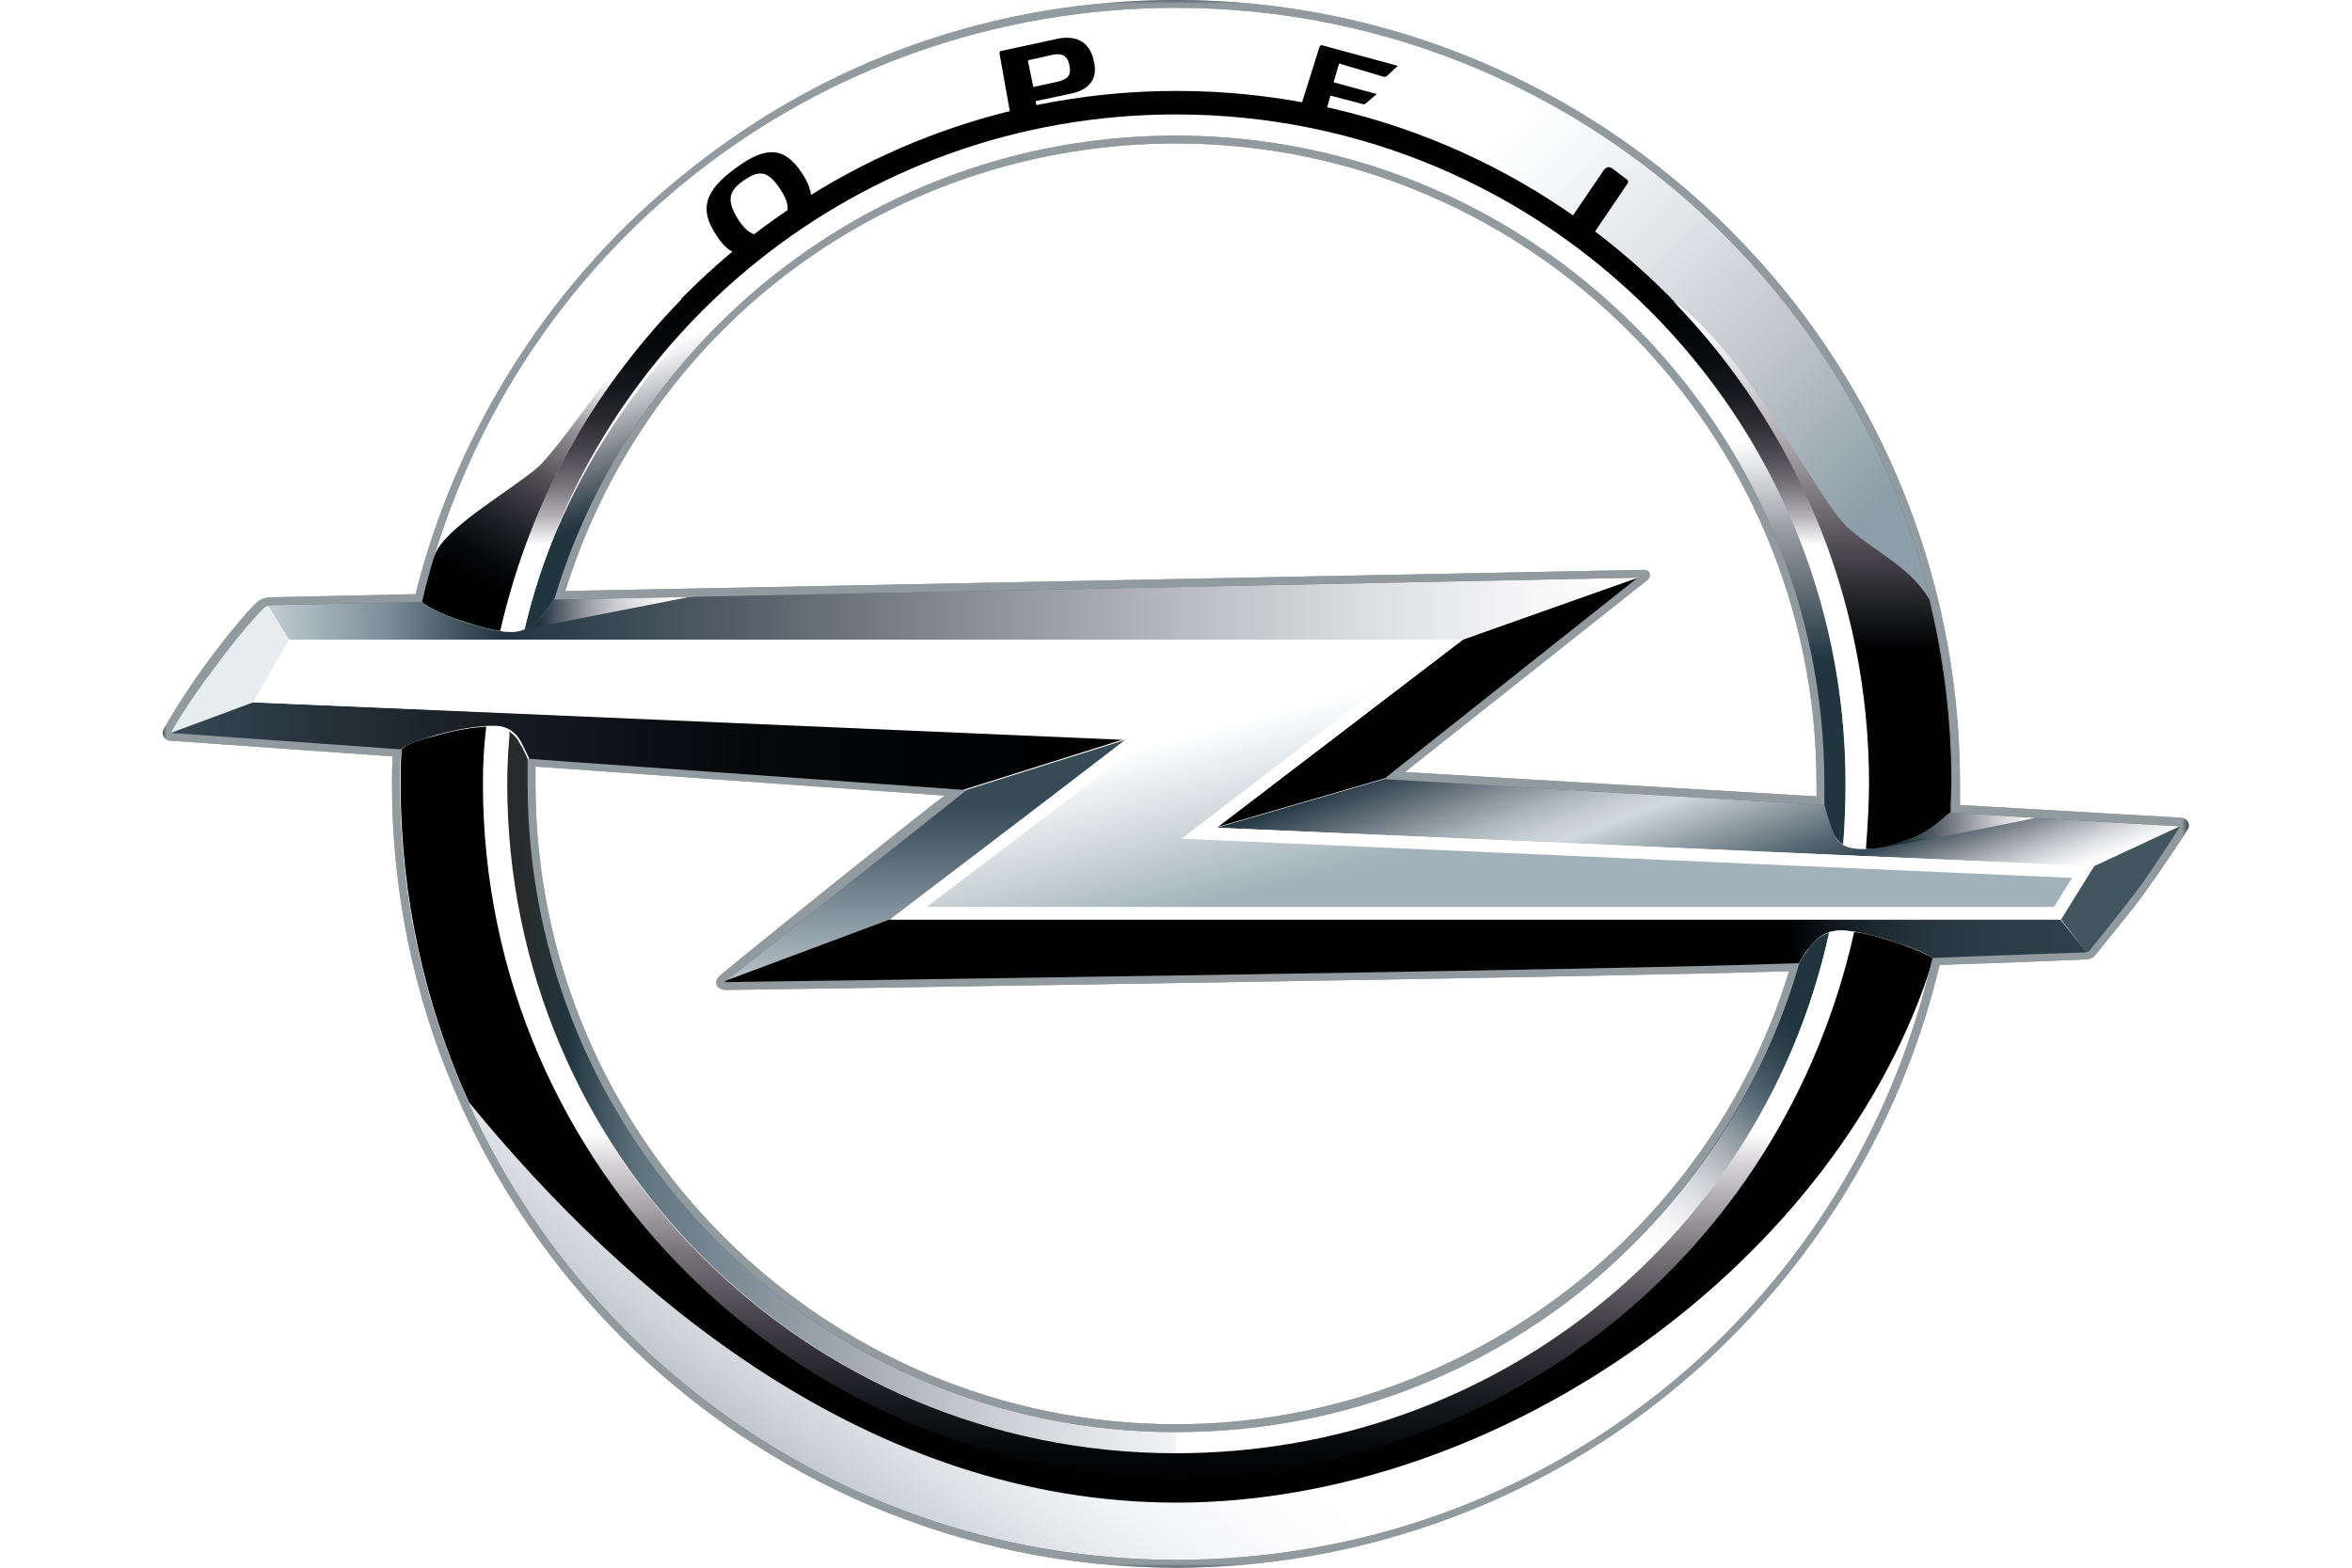 <?xml version="1.0" encoding="utf-8"?>
<!-- Generator: Adobe Illustrator 24.1.2, SVG Export Plug-In . SVG Version: 6.00 Build 0)  -->
<!DOCTYPE svg PUBLIC "-//W3C//DTD SVG 1.1//EN" "http://www.w3.org/Graphics/SVG/1.1/DTD/svg11.dtd">
<svg version="1.1" id="Livello_1" xmlns:x="http://ns.adobe.com/Extensibility/1.0/" xmlns:i="http://ns.adobe.com/AdobeIllustrator/10.0/" xmlns:graph="http://ns.adobe.com/Graphs/1.0/"
	 xmlns="http://www.w3.org/2000/svg" xmlns:xlink="http://www.w3.org/1999/xlink" x="0px" y="0px" viewBox="0 0 300 200"
	 style="enable-background:new 0 0 300 200;" xml:space="preserve">
<style type="text/css">
	.st0{clip-path:url(#SVGID_2_);fill:url(#SVGID_3_);}
	.st1{clip-path:url(#SVGID_5_);fill:url(#SVGID_6_);}
	.st2{opacity:0.7;clip-path:url(#SVGID_8_);}
	.st3{clip-path:url(#SVGID_10_);}
	.st4{clip-path:url(#SVGID_12_);fill:#FFFFFF;}
	.st5{clip-path:url(#SVGID_8_);}
	.st6{clip-path:url(#SVGID_14_);}
	.st7{clip-path:url(#SVGID_16_);fill:url(#SVGID_17_);}
	.st8{clip-path:url(#SVGID_19_);}
	.st9{clip-path:url(#SVGID_21_);fill:url(#SVGID_22_);}
	.st10{clip-path:url(#SVGID_8_);fill:#E7ECEE;}
	.st11{clip-path:url(#SVGID_8_);fill:#020203;}
	.st12{clip-path:url(#SVGID_8_);fill:#425660;}
	.st13{clip-path:url(#SVGID_24_);fill:url(#SVGID_25_);}
	.st14{clip-path:url(#SVGID_27_);fill:url(#SVGID_28_);}
	.st15{clip-path:url(#SVGID_30_);fill:url(#SVGID_31_);}
	.st16{clip-path:url(#SVGID_33_);fill:url(#SVGID_34_);}
	.st17{clip-path:url(#SVGID_36_);fill:url(#SVGID_37_);}
	.st18{clip-path:url(#SVGID_39_);}
	.st19{clip-path:url(#SVGID_41_);}
	.st20{clip-path:url(#SVGID_43_);fill:url(#SVGID_44_);}
	.st21{clip-path:url(#SVGID_46_);}
	.st22{clip-path:url(#SVGID_48_);fill:url(#SVGID_49_);}
	.st23{clip-path:url(#SVGID_51_);}
	.st24{clip-path:url(#SVGID_53_);fill:url(#SVGID_54_);}
	.st25{clip-path:url(#SVGID_56_);}
	.st26{clip-path:url(#SVGID_58_);fill:url(#SVGID_59_);}
	.st27{clip-path:url(#SVGID_61_);}
	.st28{clip-path:url(#SVGID_63_);fill:url(#SVGID_64_);}
	.st29{clip-path:url(#SVGID_66_);}
	.st30{clip-path:url(#SVGID_68_);fill:url(#SVGID_69_);}
	.st31{clip-path:url(#SVGID_71_);}
	.st32{clip-path:url(#SVGID_73_);fill:url(#SVGID_74_);}
	.st33{clip-path:url(#SVGID_76_);}
	.st34{clip-path:url(#SVGID_78_);fill:url(#SVGID_79_);}
	.st35{clip-path:url(#SVGID_81_);}
	.st36{clip-path:url(#SVGID_83_);fill:url(#SVGID_84_);}
	.st37{clip-path:url(#SVGID_86_);}
	.st38{clip-path:url(#SVGID_88_);fill:url(#SVGID_89_);}
	.st39{clip-path:url(#SVGID_91_);}
	.st40{clip-path:url(#SVGID_93_);fill:url(#SVGID_94_);}
	.st41{clip-path:url(#SVGID_96_);}
	.st42{clip-path:url(#SVGID_98_);fill:#020203;}
	.st43{fill:#FFFFFF;}
	.st44{clip-path:url(#SVGID_100_);fill:url(#SVGID_101_);}
	.st45{clip-path:url(#SVGID_103_);fill:#21353F;}
	.st46{filter:url(#Adobe_OpacityMaskFilter);}
	.st47{clip-path:url(#SVGID_103_);}
	.st48{enable-background:new    ;}
	.st49{clip-path:url(#SVGID_106_);}
	.st50{clip-path:url(#SVGID_108_);fill:url(#SVGID_109_);}
	.st51{opacity:0.5;clip-path:url(#SVGID_103_);mask:url(#SVGID_104_);}
	.st52{clip-path:url(#SVGID_111_);}
	.st53{clip-path:url(#SVGID_113_);fill:#FFFFFF;}
	.st54{clip-path:url(#SVGID_103_);fill:#020203;}
</style>
<g>
	<g>
		<g>
			<defs>
				<path id="SVGID_1_" d="M53.4,76.3c0.5,1,3.5,2.2,6.1,3.1c2.5,0.8,4,1.2,5.9,1.2c1.2,0,2.7-0.6,3.6-1.7c0.8-1,1.8-2.5,1.8-2.5
					l0.7-0.5l0,0C81.7,42.3,113,17.8,150,17.8c45.4,0,82.2,36.8,82.2,82.2c0,0.7,0,1.4,0,2.1l0.5,0.5c0,0,0.8,3.1,1.3,3.9
					c0.7,1.2,1.8,1.7,3.7,1.7c1.9,0,3.4-0.4,5.9-1.2c2.6-0.9,4.2-2.7,5.3-3.5l0.5-0.5c0-1,0.1-2.1,0.1-3.1
					c0-54.9-44.5-99.5-99.5-99.5C103.3,0.5,64,32.8,53.4,76.3"/>
			</defs>
			<clipPath id="SVGID_2_">
				<use xlink:href="#SVGID_1_"  style="overflow:visible;"/>
			</clipPath>
			
				<radialGradient id="SVGID_3_" cx="-215.279" cy="330.784" r="3.88" gradientTransform="matrix(25.339 0 0 -25.339 5604.886 8481.594)" gradientUnits="userSpaceOnUse">
				<stop  offset="0" style="stop-color:#576B75"/>
				<stop  offset="0.84" style="stop-color:#576B75"/>
				<stop  offset="0.87" style="stop-color:#FFFFFF"/>
				<stop  offset="0.969" style="stop-color:#FFFFFF"/>
				<stop  offset="0.976" style="stop-color:#FCFCFD"/>
				<stop  offset="0.983" style="stop-color:#F1F3F5"/>
				<stop  offset="0.99" style="stop-color:#DFE4E8"/>
				<stop  offset="0.997" style="stop-color:#C6CFD6"/>
				<stop  offset="1" style="stop-color:#B8C4CC"/>
			</radialGradient>
			<rect x="53.4" y="0.5" class="st0" width="196.1" height="107.8"/>
		</g>
		<g>
			<defs>
				<path id="SVGID_4_" d="M55.8,93.8c-2.7,0.7-4.2,1.2-5.2,2.3c0,1.3-0.1,2.6-0.1,3.9c0,54.9,44.5,99.5,99.5,99.5
					c47.2,0,86.6-32.8,96.9-76.8c0,0,0,0,0,0c-0.4-0.5-1.3-1.1-4.6-2.2c-2.5-0.8-5.6-1.7-7.5-1.7c-1.9,0-3,0.7-4.1,2.3
					c-0.3,0.4-1.2,1.8-1.2,1.8l-0.6,0.4c0,0.1-0.1,0.1-0.1,0.1v0c-10.1,34-41.5,58.9-78.9,58.9c-45.4,0-82.2-36.8-82.2-82.2
					c0-0.9,0-1.8,0-2.7c0,0,0,0,0,0l-0.3,0c0,0-0.6-1.5-1.1-2.3c-0.5-1-1.4-2.2-3.3-2.3c-0.2,0-0.3,0-0.5,0
					C60.8,92.7,58.1,93.2,55.8,93.8"/>
			</defs>
			<clipPath id="SVGID_5_">
				<use xlink:href="#SVGID_4_"  style="overflow:visible;"/>
			</clipPath>
			
				<radialGradient id="SVGID_6_" cx="-215.334" cy="330.712" r="3.878" gradientTransform="matrix(25.198 0 0 -25.198 5576.002 8434.373)" gradientUnits="userSpaceOnUse">
				<stop  offset="0" style="stop-color:#FFFFFF"/>
				<stop  offset="0.95" style="stop-color:#FFFFFF"/>
				<stop  offset="0.985" style="stop-color:#A1B2BA"/>
				<stop  offset="0.992" style="stop-color:#60717B"/>
				<stop  offset="1" style="stop-color:#21353F"/>
			</radialGradient>
			<rect x="50.5" y="92.7" class="st1" width="196.4" height="106.8"/>
		</g>
		<g>
			<defs>
				<rect id="SVGID_7_" x="20.7" width="258.5" height="259"/>
			</defs>
			<clipPath id="SVGID_8_">
				<use xlink:href="#SVGID_7_"  style="overflow:visible;"/>
			</clipPath>
			<g class="st2">
				<g>
					<defs>
						<rect id="SVGID_9_" x="53.4" y="0.5" width="196.1" height="107.8"/>
					</defs>
					<clipPath id="SVGID_10_">
						<use xlink:href="#SVGID_9_"  style="overflow:visible;"/>
					</clipPath>
					<g class="st3">
						<defs>
							<rect id="SVGID_11_" x="53.4" y="0.5" width="196.1" height="107.8"/>
						</defs>
						<clipPath id="SVGID_12_">
							<use xlink:href="#SVGID_11_"  style="overflow:visible;"/>
						</clipPath>
						<path class="st4" d="M150,0.5c-46.8,0-86,32.3-96.6,75.8c0,0,0,0,0,0c0.1,0.2,0.2,0.3,0.4,0.4c1,0.9,3.5,1.9,5.7,2.7
							c2.5,0.8,4,1.2,5.9,1.2c1.2,0,2.7-0.6,3.6-1.7c0.8-1,1.8-2.5,1.8-2.5l0.7-0.5l0,0l0,0C81.7,42.3,113,17.8,150,17.8
							c45.4,0,82.2,36.8,82.2,82.2c0,0.7,0,1.4,0,2.2l0,0l0.5,0.5c0,0,0.8,3.1,1.3,3.9c0.7,1.2,1.8,1.7,3.7,1.7
							c1.9,0,3.4-0.4,5.9-1.2c2.6-0.9,4.2-2.7,5.3-3.5l0.5-0.5c0-1.1,0.1-2.1,0.1-3.2C249.5,45.1,205,0.5,150,0.5"/>
					</g>
				</g>
			</g>
			<g class="st5">
				<g>
					<defs>
						<rect id="SVGID_13_" x="53.4" y="0.5" width="196.1" height="107.8"/>
					</defs>
					<clipPath id="SVGID_14_">
						<use xlink:href="#SVGID_13_"  style="overflow:visible;"/>
					</clipPath>
					<g class="st6">
						<defs>
							<path id="SVGID_15_" d="M53.4,76.3C53.4,76.3,53.4,76.3,53.4,76.3c0.5,1,3.5,2.3,6.1,3.1c2.5,0.8,4,1.2,5.9,1.2
								c1.2,0,2.7-0.6,3.6-1.7c0.8-1,1.8-2.5,1.8-2.5l0.7-0.5h0l0,0C81.7,42.3,113,17.8,150,17.8c45.4,0,82.2,36.8,82.2,82.2
								c0,0.7,0,1.4,0,2.2h0v0l0.5,0.5c0,0,0.8,3.1,1.3,3.9c0.7,1.2,1.8,1.7,3.7,1.7c1.9,0,3.4-0.4,5.9-1.2c2.6-0.9,4.2-2.7,5.3-3.5
								l0.5-0.5c0-1.1,0.1-2.1,0.1-3.2c0-54.9-44.5-99.5-99.5-99.5C103.2,0.5,64,32.8,53.4,76.3"/>
						</defs>
						<clipPath id="SVGID_16_">
							<use xlink:href="#SVGID_15_"  style="overflow:visible;"/>
						</clipPath>
						
							<linearGradient id="SVGID_17_" gradientUnits="userSpaceOnUse" x1="-204.565" y1="345.519" x2="-200.687" y2="345.519" gradientTransform="matrix(-31.362 -31.362 -31.362 31.362 4645.398 -17123.836)">
							<stop  offset="0" style="stop-color:#8C9EA7"/>
							<stop  offset="0.2" style="stop-color:#8C9EA7"/>
							<stop  offset="0.332" style="stop-color:#BDC4CB"/>
							<stop  offset="0.449" style="stop-color:#E1E3E7"/>
							<stop  offset="0.543" style="stop-color:#F7F8F9"/>
							<stop  offset="0.6" style="stop-color:#FFFFFF"/>
							<stop  offset="1" style="stop-color:#FFFFFF"/>
						</linearGradient>
						<polygon class="st7" points="151.4,206.4 -0.5,54.4 151.4,-97.6 303.4,54.4 						"/>
					</g>
				</g>
			</g>
			<g class="st5">
				<g>
					<defs>
						<rect id="SVGID_18_" x="50.5" y="92.7" width="196.4" height="106.8"/>
					</defs>
					<clipPath id="SVGID_19_">
						<use xlink:href="#SVGID_18_"  style="overflow:visible;"/>
					</clipPath>
					<g class="st8">
						<defs>
							<path id="SVGID_20_" d="M62.5,92.7c-1.9,0-4.4,0.5-6.7,1.1c-2.7,0.7-4.2,1.2-5.2,2.3c0,1.3-0.1,2.6-0.1,3.9
								c0,54.9,44.5,99.5,99.5,99.5c47.2,0,86.6-32.8,96.9-76.8l0,0c-0.4-0.5-1.3-1.1-4.6-2.2c-2.5-0.8-5.6-1.7-7.5-1.7
								c-1.9,0-3,0.7-4.1,2.3c-0.3,0.4-1.2,1.8-1.2,1.8l-0.7,0.4c0,0.1,0,0.1,0,0.1v0c-10.1,34-41.5,58.9-78.9,58.9
								c-45.4,0-82.2-36.8-82.2-82.2c0-0.9,0-1.8,0-2.7c0,0,0,0,0,0h0l-0.3,0l-0.1,0c0,0-0.6-1.5-1.1-2.3c-0.5-1-1.4-2.2-3.3-2.3
								c-0.1,0-0.2,0-0.3,0H62.5z"/>
						</defs>
						<clipPath id="SVGID_21_">
							<use xlink:href="#SVGID_20_"  style="overflow:visible;"/>
						</clipPath>
						
							<linearGradient id="SVGID_22_" gradientUnits="userSpaceOnUse" x1="-214.15" y1="340.255" x2="-210.271" y2="340.255" gradientTransform="matrix(25.788 -33.52 -33.52 -25.788 17031.203 1801.465)">
							<stop  offset="0" style="stop-color:#8C9EA7"/>
							<stop  offset="6.134030e-03" style="stop-color:#8C9EA7"/>
							<stop  offset="8.970949e-03" style="stop-color:#8EA0A9"/>
							<stop  offset="5.610217e-02" style="stop-color:#B1BBC2"/>
							<stop  offset="0.105" style="stop-color:#CDD2D7"/>
							<stop  offset="0.157" style="stop-color:#E3E6E9"/>
							<stop  offset="0.211" style="stop-color:#F3F4F6"/>
							<stop  offset="0.271" style="stop-color:#FCFCFD"/>
							<stop  offset="0.344" style="stop-color:#FFFFFF"/>
							<stop  offset="1" style="stop-color:#FFFFFF"/>
						</linearGradient>
						<polygon class="st9" points="-1.1,159.8 123.6,-2.3 298.6,132.4 173.9,294.4 						"/>
					</g>
				</g>
			</g>
			<path class="st10" d="M32.3,89.6l4.6-8h0l-3-4.8c-0.3,0.1-0.7,0.3-0.9,0.5c0,0-2.1,2-6.2,7.5c-4,5.5-5.6,8.5-5.6,8.5
				c-0.1,0.2-0.1,0.4,0,0.6l0.4-0.3L32.3,89.6L32.3,89.6z"/>
			<path class="st11" d="M186.6,81.6l-31.3,23.9l22.7-6.6c-0.1,0-0.1,0-0.1,0l31.9-25.2c0.2-0.2,0.3-0.3,0.2-0.4L186.6,81.6
				L186.6,81.6z"/>
			<path class="st12" d="M267.1,110.5L267.1,110.5l-4.2,6.8l3.5,4.6c0.2-0.1,0.4-0.2,0.5-0.3c1.1-1.4,5.1-6.3,6.6-8.4
				c1.4-1.9,4-5.8,5.1-7.5c0.1-0.2,0.2-0.4,0.1-0.6L267.1,110.5z"/>
		</g>
		<g>
			<defs>
				<path id="SVGID_23_" d="M143.5,94.4l-21.6,6.8c-0.6,0.4-29.1,23.1-29.8,23.7c-0.3,0.2-0.3,0.4-0.2,0.6l21.7-8.1h0L143.5,94.4
					L143.5,94.4z"/>
			</defs>
			<clipPath id="SVGID_24_">
				<use xlink:href="#SVGID_23_"  style="overflow:visible;"/>
			</clipPath>
			
				<linearGradient id="SVGID_25_" gradientUnits="userSpaceOnUse" x1="-231.702" y1="375.583" x2="-227.824" y2="375.583" gradientTransform="matrix(0 -8.009 -8.009 0 3125.832 -1730.344)">
				<stop  offset="0" style="stop-color:#B8C4CC"/>
				<stop  offset="0.578" style="stop-color:#4E606B"/>
				<stop  offset="0.73" style="stop-color:#374B56"/>
				<stop  offset="1" style="stop-color:#374B56"/>
			</linearGradient>
			<rect x="91.8" y="94.4" class="st13" width="51.8" height="31.1"/>
		</g>
		<g>
			<defs>
				<path id="SVGID_26_" d="M155.2,105.6L155.2,105.6l111.8,4.9l11.6-5.4c-0.1-0.2-0.4-0.3-0.8-0.3c-0.1,0-12.4-0.7-28.4-1.7
					l-0.5,0.5c-1.2,0.8-2.7,2.6-5.3,3.5c-2.5,0.8-4,1.2-5.9,1.2c-1.9,0-3.1-0.5-3.7-1.7c-0.5-0.8-1.3-3.9-1.3-3.9l-0.5-0.5
					c-25.9-1.5-53.5-3.1-54.3-3.2L155.2,105.6z"/>
			</defs>
			<clipPath id="SVGID_27_">
				<use xlink:href="#SVGID_26_"  style="overflow:visible;"/>
			</clipPath>
			
				<linearGradient id="SVGID_28_" gradientUnits="userSpaceOnUse" x1="-195.626" y1="313.391" x2="-191.747" y2="313.391" gradientTransform="matrix(3.78 10.385 10.385 -3.78 -2305.264 3301.896)">
				<stop  offset="0" style="stop-color:#21353F"/>
				<stop  offset="1.506562e-02" style="stop-color:#283B45"/>
				<stop  offset="0.109" style="stop-color:#596670"/>
				<stop  offset="0.196" style="stop-color:#88929B"/>
				<stop  offset="0.274" style="stop-color:#AEB7BE"/>
				<stop  offset="0.34" style="stop-color:#C7CFD5"/>
				<stop  offset="0.387" style="stop-color:#CFD8DD"/>
				<stop  offset="0.637" style="stop-color:#5B6A74"/>
				<stop  offset="0.73" style="stop-color:#374B56"/>
				<stop  offset="0.767" style="stop-color:#58656F"/>
				<stop  offset="0.827" style="stop-color:#8D939B"/>
				<stop  offset="0.882" style="stop-color:#BCBDC3"/>
				<stop  offset="0.931" style="stop-color:#DFE0E3"/>
				<stop  offset="0.972" style="stop-color:#F7F7F8"/>
				<stop  offset="1" style="stop-color:#FFFFFF"/>
			</linearGradient>
			<polygon class="st14" points="264.2,59.3 282.3,109.1 169.6,150.1 151.5,100.3 			"/>
		</g>
		<g>
			<defs>
				<path id="SVGID_29_" d="M209.6,73.2L71.4,75.9l0,0l-0.7,0.5c0,0-1,1.5-1.8,2.5c-0.8,1.1-2.4,1.7-3.6,1.7c-1.9,0-3.4-0.4-5.9-1.2
					c-2.7-0.9-5.6-2.1-6.1-3.1c0,0,0,0,0,0l-18.8,0.4c-0.2,0-0.4,0-0.6,0.1l3,4.8l149.6,0l23.5-8.3
					C209.9,73.2,209.8,73.2,209.6,73.2L209.6,73.2z"/>
			</defs>
			<clipPath id="SVGID_30_">
				<use xlink:href="#SVGID_29_"  style="overflow:visible;"/>
			</clipPath>
			
				<linearGradient id="SVGID_31_" gradientUnits="userSpaceOnUse" x1="-212.43" y1="334.615" x2="-208.551" y2="334.615" gradientTransform="matrix(45.38 0 0 -45.38 9674.058 15262.286)">
				<stop  offset="0" style="stop-color:#C3CED5"/>
				<stop  offset="5.980493e-02" style="stop-color:#92A2AA"/>
				<stop  offset="9.359740e-02" style="stop-color:#768993"/>
				<stop  offset="0.143" style="stop-color:#3D515B"/>
				<stop  offset="0.172" style="stop-color:#21353F"/>
				<stop  offset="0.344" style="stop-color:#555F69"/>
				<stop  offset="0.511" style="stop-color:#8A8E96"/>
				<stop  offset="0.665" style="stop-color:#BABBC0"/>
				<stop  offset="0.802" style="stop-color:#DEDFE2"/>
				<stop  offset="0.919" style="stop-color:#F7F7F8"/>
				<stop  offset="1" style="stop-color:#FFFFFF"/>
			</linearGradient>
			<rect x="33.9" y="73.2" class="st15" width="176" height="8.5"/>
		</g>
		<g>
			<defs>
				<path id="SVGID_32_" d="M21.8,93.5l-0.4,0.3c0.1,0.1,0.3,0.2,0.5,0.2l28.8,2c0,0,0,0,0,0c1-1.1,2.5-1.5,5.2-2.3
					c2.6-0.7,5.5-1.2,7.4-1.1c1.9,0.1,2.8,1.3,3.3,2.3c0.4,0.8,1.1,2.3,1.1,2.3l54.4,3.8c0,0,0,0,0,0l21.6-6.8L32.3,89.6L21.8,93.5z
					"/>
			</defs>
			<clipPath id="SVGID_33_">
				<use xlink:href="#SVGID_32_"  style="overflow:visible;"/>
			</clipPath>
			
				<linearGradient id="SVGID_34_" gradientUnits="userSpaceOnUse" x1="-216.214" y1="332.42" x2="-212.335" y2="332.42" gradientTransform="matrix(31.492 0 0 -31.492 6830.334 10563.847)">
				<stop  offset="0" style="stop-color:#374B56"/>
				<stop  offset="6.125009e-02" style="stop-color:#30404A"/>
				<stop  offset="0.191" style="stop-color:#232E36"/>
				<stop  offset="0.327" style="stop-color:#171E24"/>
				<stop  offset="0.469" style="stop-color:#0D1217"/>
				<stop  offset="0.621" style="stop-color:#05080A"/>
				<stop  offset="0.788" style="stop-color:#020304"/>
				<stop  offset="1" style="stop-color:#020203"/>
			</linearGradient>
			<rect x="21.4" y="89.6" class="st16" width="122.2" height="11.5"/>
		</g>
		<g>
			<defs>
				<path id="SVGID_35_" d="M262.8,117.3l-149.3,0l-21.7,8.1c0.1,0.2,0.5,0.3,0.7,0.3c0.3,0,136.2-2.4,136.2-2.4l0.8-0.5
					c0,0,0.8-1.4,1.2-1.8c1.2-1.6,2.2-2.2,4.1-2.3c1.9,0,5,0.8,7.5,1.7c3.3,1.1,4.2,1.7,4.6,2.2v0l0,0c0,0,18.5-0.7,19-0.8
					c0.1,0,0.3,0,0.4-0.1L262.8,117.3L262.8,117.3z"/>
			</defs>
			<clipPath id="SVGID_36_">
				<use xlink:href="#SVGID_35_"  style="overflow:visible;"/>
			</clipPath>
			
				<linearGradient id="SVGID_37_" gradientUnits="userSpaceOnUse" x1="-211.544" y1="333.851" x2="-207.665" y2="333.851" gradientTransform="matrix(44.99 0 0 -44.99 9609.278 15141.561)">
				<stop  offset="0" style="stop-color:#020203"/>
				<stop  offset="0.785" style="stop-color:#020203"/>
				<stop  offset="0.795" style="stop-color:#070A0D"/>
				<stop  offset="0.82" style="stop-color:#141C22"/>
				<stop  offset="0.846" style="stop-color:#1E2931"/>
				<stop  offset="0.874" style="stop-color:#25333C"/>
				<stop  offset="0.905" style="stop-color:#293A44"/>
				<stop  offset="0.943" style="stop-color:#2C3E49"/>
				<stop  offset="1" style="stop-color:#2C3F4A"/>
			</linearGradient>
			<rect x="91.8" y="117.3" class="st17" width="174.5" height="8.4"/>
		</g>
		<g>
			<defs>
				<rect id="SVGID_38_" x="20.7" width="258.5" height="259"/>
			</defs>
			<clipPath id="SVGID_39_">
				<use xlink:href="#SVGID_38_"  style="overflow:visible;"/>
			</clipPath>
			<g class="st18">
				<g>
					<defs>
						<rect id="SVGID_40_" x="150" y="14.6" width="85.4" height="93.2"/>
					</defs>
					<clipPath id="SVGID_41_">
						<use xlink:href="#SVGID_40_"  style="overflow:visible;"/>
					</clipPath>
					<g class="st19">
						<defs>
							<path id="SVGID_42_" d="M150,17.8c45.4,0,82.2,36.8,82.2,82.2c0,0.7,0,1.4,0,2.2h0v0l0.5,0.5c0,0,0.8,3.1,1.3,3.9
								c0.3,0.5,0.7,0.9,1.1,1.1c0.2-2.5,0.3-5.4,0.3-7.8c0-47.2-38.2-85.4-85.4-85.4V17.8z"/>
						</defs>
						<clipPath id="SVGID_43_">
							<use xlink:href="#SVGID_42_"  style="overflow:visible;"/>
						</clipPath>
						
							<linearGradient id="SVGID_44_" gradientUnits="userSpaceOnUse" x1="-213.046" y1="348.625" x2="-209.167" y2="348.625" gradientTransform="matrix(0 -24.02 -24.02 0 8566.869 -5009.7)">
							<stop  offset="0" style="stop-color:#21353F"/>
							<stop  offset="0.25" style="stop-color:#21353F"/>
							<stop  offset="0.421" style="stop-color:#92969D"/>
							<stop  offset="0.55" style="stop-color:#FFFFFF"/>
							<stop  offset="1" style="stop-color:#FFFFFF"/>
						</linearGradient>
						<rect x="150" y="14.6" class="st20" width="85.4" height="93.2"/>
					</g>
				</g>
			</g>
			<g class="st18">
				<g>
					<defs>
						<rect id="SVGID_45_" x="66.9" y="14.6" width="83.1" height="65.7"/>
					</defs>
					<clipPath id="SVGID_46_">
						<use xlink:href="#SVGID_45_"  style="overflow:visible;"/>
					</clipPath>
					<g class="st21">
						<defs>
							<path id="SVGID_47_" d="M66.9,80.3L66.9,80.3c0.8-0.3,1.5-0.7,2-1.4c0.8-1,1.8-2.5,1.8-2.5l0.7-0.5h0l0,0
								C81.7,42.3,113,17.8,150,17.8v-3.2C109.6,14.6,75,45.1,66.9,80.3"/>
						</defs>
						<clipPath id="SVGID_48_">
							<use xlink:href="#SVGID_47_"  style="overflow:visible;"/>
						</clipPath>
						
							<linearGradient id="SVGID_49_" gradientUnits="userSpaceOnUse" x1="-210.475" y1="373.095" x2="-206.596" y2="373.095" gradientTransform="matrix(-3.371 -9.262 -9.262 3.371 2860.19 -3143.947)">
							<stop  offset="0" style="stop-color:#21353F"/>
							<stop  offset="0.258" style="stop-color:#21353F"/>
							<stop  offset="0.301" style="stop-color:#33424C"/>
							<stop  offset="0.46" style="stop-color:#7D828A"/>
							<stop  offset="0.591" style="stop-color:#BFC0C5"/>
							<stop  offset="0.686" style="stop-color:#EDEDEF"/>
							<stop  offset="0.736" style="stop-color:#FFFFFF"/>
							<stop  offset="1" style="stop-color:#FFFFFF"/>
						</linearGradient>
						<polygon class="st22" points="76.6,107 45.8,22.3 140.3,-12.1 171.2,72.6 						"/>
					</g>
				</g>
			</g>
			<g class="st18">
				<g>
					<defs>
						<rect id="SVGID_50_" x="64.6" y="93.3" width="129.2" height="92.1"/>
					</defs>
					<clipPath id="SVGID_51_">
						<use xlink:href="#SVGID_50_"  style="overflow:visible;"/>
					</clipPath>
					<g class="st23">
						<defs>
							<path id="SVGID_52_" d="M65,93.6c-0.2,2.3-0.3,4.2-0.3,6.4c0,47.2,38.2,85.4,85.4,85.4h0c16,0,31-4.3,43.8-11.8v-4.2
								c-12.7,8.1-27.7,12.8-43.8,12.8v0c-45.4,0-82.2-36.8-82.2-82.2c0-0.5,0-1.1,0-1.6c0-0.4,0-0.7,0-1.1v0c0,0,0,0,0,0h0l-0.3,0
								l-0.1,0c0,0-0.6-1.5-1.1-2.3c-0.3-0.6-0.7-1.2-1.5-1.7L65,93.6z"/>
						</defs>
						<clipPath id="SVGID_53_">
							<use xlink:href="#SVGID_52_"  style="overflow:visible;"/>
						</clipPath>
						
							<linearGradient id="SVGID_54_" gradientUnits="userSpaceOnUse" x1="-214.63" y1="331.762" x2="-210.751" y2="331.762" gradientTransform="matrix(33.299 0 0 -33.299 7211.566 11186.636)">
							<stop  offset="0" style="stop-color:#28282A"/>
							<stop  offset="2.040728e-02" style="stop-color:#282C2E"/>
							<stop  offset="5.358527e-02" style="stop-color:#24333B"/>
							<stop  offset="6.135560e-02" style="stop-color:#21353F"/>
							<stop  offset="6.332962e-02" style="stop-color:#233740"/>
							<stop  offset="9.598088e-02" style="stop-color:#425660"/>
							<stop  offset="0.121" style="stop-color:#586C77"/>
							<stop  offset="0.135" style="stop-color:#617580"/>
							<stop  offset="0.281" style="stop-color:#909AA3"/>
							<stop  offset="0.436" style="stop-color:#BFC3C8"/>
							<stop  offset="0.574" style="stop-color:#E1E2E6"/>
							<stop  offset="0.686" style="stop-color:#F7F8F9"/>
							<stop  offset="0.761" style="stop-color:#FFFFFF"/>
							<stop  offset="1" style="stop-color:#FFFFFF"/>
						</linearGradient>
						<rect x="64.6" y="93.3" class="st24" width="129.2" height="92.1"/>
					</g>
				</g>
			</g>
			<g class="st18">
				<g>
					<defs>
						<rect id="SVGID_55_" x="150" y="119" width="83.3" height="66.4"/>
					</defs>
					<clipPath id="SVGID_56_">
						<use xlink:href="#SVGID_55_"  style="overflow:visible;"/>
					</clipPath>
					<g class="st25">
						<defs>
							<path id="SVGID_57_" d="M230.7,121c-0.3,0.4-1.2,1.8-1.2,1.8l-0.8,0.5c0,0,0,0-0.1,0c0,0-0.1,0-0.1,0c0,0,0,0,0,0
								c-10,33.9-41.4,58.7-78.5,58.9v3.2h0c40.9,0,74.9-28,83.3-66.3c0,0,0,0,0,0c0,0,0,0,0-0.1l0,0
								C232.3,119.3,231.5,119.9,230.7,121"/>
						</defs>
						<clipPath id="SVGID_58_">
							<use xlink:href="#SVGID_57_"  style="overflow:visible;"/>
						</clipPath>
						
							<linearGradient id="SVGID_59_" gradientUnits="userSpaceOnUse" x1="-187.261" y1="336.438" x2="-183.382" y2="336.438" gradientTransform="matrix(-11.167 13.743 13.743 11.167 -6497.188 -1063.079)">
							<stop  offset="0" style="stop-color:#21353F"/>
							<stop  offset="3.213685e-02" style="stop-color:#253943"/>
							<stop  offset="8.042254e-02" style="stop-color:#324650"/>
							<stop  offset="0.139" style="stop-color:#485D68"/>
							<stop  offset="0.184" style="stop-color:#617580"/>
							<stop  offset="0.188" style="stop-color:#647782"/>
							<stop  offset="0.246" style="stop-color:#919BA3"/>
							<stop  offset="0.303" style="stop-color:#B7BCC2"/>
							<stop  offset="0.36" style="stop-color:#D6D8DC"/>
							<stop  offset="0.415" style="stop-color:#EDEDF0"/>
							<stop  offset="0.468" style="stop-color:#FBFBFB"/>
							<stop  offset="0.515" style="stop-color:#FFFFFF"/>
							<stop  offset="1" style="stop-color:#FFFFFF"/>
						</linearGradient>
						<polygon class="st26" points="265.9,145.4 200.2,226.2 117.5,159 183.2,78.2 						"/>
					</g>
				</g>
			</g>
			<g class="st18">
				<g>
					<defs>
						<rect id="SVGID_60_" x="63.8" y="11.6" width="174.7" height="96.7"/>
					</defs>
					<clipPath id="SVGID_61_">
						<use xlink:href="#SVGID_60_"  style="overflow:visible;"/>
					</clipPath>
					<g class="st27">
						<defs>
							<path id="SVGID_62_" d="M63.8,80.5c0.5,0.1,1,0.1,1.6,0.1c0.5,0,1-0.1,1.5-0.3c8.9-37.7,42.7-65.7,83.1-65.7
								c47.2,0,85.4,38.2,85.4,85.4c0,2.3-0.1,5.3-0.3,7.8c0.7,0.4,1.5,0.5,2.6,0.5c0.1,0,0.2,0,0.4,0c0.2-2.6,0.4-5.8,0.4-8.3
								c0-48.8-39.6-88.4-88.4-88.4C107.9,11.6,72.6,41.1,63.8,80.5"/>
						</defs>
						<clipPath id="SVGID_63_">
							<use xlink:href="#SVGID_62_"  style="overflow:visible;"/>
						</clipPath>
						
							<linearGradient id="SVGID_64_" gradientUnits="userSpaceOnUse" x1="-212.736" y1="349.511" x2="-208.857" y2="349.511" gradientTransform="matrix(0 -24.935 -24.935 0 8866.188 -5196.295)">
							<stop  offset="0" style="stop-color:#FFFFFF"/>
							<stop  offset="0.4" style="stop-color:#FFFFFF"/>
							<stop  offset="0.438" style="stop-color:#B3B1B5"/>
							<stop  offset="0.478" style="stop-color:#77757A"/>
							<stop  offset="0.52" style="stop-color:#4C4A50"/>
							<stop  offset="0.561" style="stop-color:#2D2D32"/>
							<stop  offset="0.603" style="stop-color:#18191E"/>
							<stop  offset="0.645" style="stop-color:#0A0B0E"/>
							<stop  offset="0.687" style="stop-color:#030405"/>
							<stop  offset="0.73" style="stop-color:#020203"/>
							<stop  offset="1" style="stop-color:#020203"/>
						</linearGradient>
						<rect x="63.8" y="11.6" class="st28" width="174.7" height="96.7"/>
					</g>
				</g>
			</g>
			<g class="st18">
				<g>
					<defs>
						<rect id="SVGID_65_" x="61.6" y="92.7" width="174.9" height="96.2"/>
					</defs>
					<clipPath id="SVGID_66_">
						<use xlink:href="#SVGID_65_"  style="overflow:visible;"/>
					</clipPath>
					<g class="st29">
						<defs>
							<path id="SVGID_67_" d="M62,92.7c0,0,0,0.2,0,0.2c-0.2,2.5-0.4,4.7-0.4,7.1c0,48.8,39.6,88.9,88.4,88.9
								c42.6,0,78.1-29.9,86.5-70l0,0c-0.6-0.1-1.2-0.2-1.7-0.2c-0.6,0-1,0.1-1.5,0.2l0,0.1c-8.4,38.4-42.4,66.4-83.3,66.4
								c-47.2,0-85.4-38.2-85.4-85.4c0-2.2,0.2-4.1,0.3-6.4l0-0.3c-0.5-0.3-1.1-0.5-1.8-0.6c-0.1,0-0.3,0-0.4,0
								C62.5,92.7,62.3,92.7,62,92.7"/>
						</defs>
						<clipPath id="SVGID_68_">
							<use xlink:href="#SVGID_67_"  style="overflow:visible;"/>
						</clipPath>
						
							<linearGradient id="SVGID_69_" gradientUnits="userSpaceOnUse" x1="-215.19" y1="349.624" x2="-211.311" y2="349.624" gradientTransform="matrix(0 -24.811 -24.811 0 8823.747 -5150.264)">
							<stop  offset="0" style="stop-color:#020203"/>
							<stop  offset="4.013801e-02" style="stop-color:#060709"/>
							<stop  offset="0.108" style="stop-color:#191A1F"/>
							<stop  offset="0.196" style="stop-color:#3C3A40"/>
							<stop  offset="0.3" style="stop-color:#767379"/>
							<stop  offset="0.417" style="stop-color:#D3D1D4"/>
							<stop  offset="0.46" style="stop-color:#FFFFFF"/>
							<stop  offset="1" style="stop-color:#FFFFFF"/>
						</linearGradient>
						<rect x="61.6" y="92.7" class="st30" width="174.9" height="96.2"/>
					</g>
				</g>
			</g>
			<g class="st18">
				<g>
					<defs>
						<rect id="SVGID_70_" x="239" y="103.2" width="22.8" height="5.1"/>
					</defs>
					<clipPath id="SVGID_71_">
						<use xlink:href="#SVGID_70_"  style="overflow:visible;"/>
					</clipPath>
					<g class="st31">
						<defs>
							<path id="SVGID_72_" d="M248.9,103.6c-1.2,0.8-2.7,2.6-5.3,3.5c-1.9,0.6-3.2,1-4.6,1.1v0c1,0.2,19-3.5,22.8-4.3l-12.4-0.7
								L248.9,103.6z"/>
						</defs>
						<clipPath id="SVGID_73_">
							<use xlink:href="#SVGID_72_"  style="overflow:visible;"/>
						</clipPath>
						
							<linearGradient id="SVGID_74_" gradientUnits="userSpaceOnUse" x1="-241.229" y1="302.183" x2="-237.35" y2="302.183" gradientTransform="matrix(5.574 0 0 -5.574 1586.306 1790.218)">
							<stop  offset="0" style="stop-color:#21353F"/>
							<stop  offset="7.391360e-02" style="stop-color:#21353F"/>
							<stop  offset="0.238" style="stop-color:#555F69"/>
							<stop  offset="0.397" style="stop-color:#8A8E96"/>
							<stop  offset="0.544" style="stop-color:#BABBC0"/>
							<stop  offset="0.675" style="stop-color:#DEDFE2"/>
							<stop  offset="0.786" style="stop-color:#F7F7F8"/>
							<stop  offset="0.863" style="stop-color:#FFFFFF"/>
							<stop  offset="1" style="stop-color:#FFFFFF"/>
						</linearGradient>
						<rect x="239" y="103.2" class="st32" width="22.8" height="5.2"/>
					</g>
				</g>
			</g>
			<g class="st18">
				<g>
					<defs>
						<rect id="SVGID_75_" x="66.3" y="75.5" width="25.5" height="5"/>
					</defs>
					<clipPath id="SVGID_76_">
						<use xlink:href="#SVGID_75_"  style="overflow:visible;"/>
					</clipPath>
					<g class="st33">
						<defs>
							<path id="SVGID_77_" d="M71.4,75.9l-0.7,0.5c0,0-1,1.5-1.8,2.5c-0.6,0.8-1.6,1.3-2.6,1.5l25.5-5L71.4,75.9z"/>
						</defs>
						<clipPath id="SVGID_78_">
							<use xlink:href="#SVGID_77_"  style="overflow:visible;"/>
						</clipPath>
						
							<linearGradient id="SVGID_79_" gradientUnits="userSpaceOnUse" x1="-255.23" y1="310.862" x2="-251.351" y2="310.862" gradientTransform="matrix(6.579 0 0 -6.579 1747.173 2123.148)">
							<stop  offset="0" style="stop-color:#21353F"/>
							<stop  offset="3.558350e-02" style="stop-color:#21353F"/>
							<stop  offset="9.335008e-02" style="stop-color:#414E58"/>
							<stop  offset="0.162" style="stop-color:#666D76"/>
							<stop  offset="0.237" style="stop-color:#8A8E96"/>
							<stop  offset="0.317" style="stop-color:#ACAEB4"/>
							<stop  offset="0.404" style="stop-color:#C9C9CE"/>
							<stop  offset="0.5" style="stop-color:#E0E0E4"/>
							<stop  offset="0.611" style="stop-color:#F2F2F3"/>
							<stop  offset="0.749" style="stop-color:#FCFCFC"/>
							<stop  offset="1" style="stop-color:#FFFFFF"/>
						</linearGradient>
						<rect x="66.3" y="75.5" class="st34" width="25.5" height="5"/>
					</g>
				</g>
			</g>
			<g class="st18">
				<g>
					<defs>
						<rect id="SVGID_80_" x="66" y="80.5" width="0.2" height="0"/>
					</defs>
					<clipPath id="SVGID_81_">
						<use xlink:href="#SVGID_80_"  style="overflow:visible;"/>
					</clipPath>
					<g class="st35">
						<defs>
							<path id="SVGID_82_" d="M66,80.6L66,80.6l0.2,0C66.2,80.5,66.1,80.5,66,80.6"/>
						</defs>
						<clipPath id="SVGID_83_">
							<use xlink:href="#SVGID_82_"  style="overflow:visible;"/>
						</clipPath>
						
							<linearGradient id="SVGID_84_" gradientUnits="userSpaceOnUse" x1="-6024.757" y1="-2863.221" x2="-6020.877" y2="-2863.221" gradientTransform="matrix(5.750000e-02 0 0 -5.750000e-02 412.481 -84.096)">
							<stop  offset="0" style="stop-color:#21353F"/>
							<stop  offset="3.558350e-02" style="stop-color:#21353F"/>
							<stop  offset="9.335008e-02" style="stop-color:#414E58"/>
							<stop  offset="0.162" style="stop-color:#666D76"/>
							<stop  offset="0.237" style="stop-color:#8A8E96"/>
							<stop  offset="0.317" style="stop-color:#ACAEB4"/>
							<stop  offset="0.404" style="stop-color:#C9C9CE"/>
							<stop  offset="0.5" style="stop-color:#E0E0E4"/>
							<stop  offset="0.611" style="stop-color:#F2F2F3"/>
							<stop  offset="0.749" style="stop-color:#FCFCFC"/>
							<stop  offset="1" style="stop-color:#FFFFFF"/>
						</linearGradient>
						<rect x="66" y="80.5" class="st36" width="0.2" height="0"/>
					</g>
				</g>
			</g>
			<g class="st18">
				<g>
					<defs>
						<rect id="SVGID_85_" x="213.4" y="38.3" width="35.6" height="70"/>
					</defs>
					<clipPath id="SVGID_86_">
						<use xlink:href="#SVGID_85_"  style="overflow:visible;"/>
					</clipPath>
					<g class="st37">
						<defs>
							<path id="SVGID_87_" d="M213.4,38.4c15.5,16,25,37.7,25,61.6c0,2.5-0.2,5.7-0.4,8.3c1.7,0,3.2-0.4,5.5-1.2
								c2.6-0.9,4.2-2.7,5.3-3.5l0-0.5c0-1.2,0.1-2.2,0.1-3.2c0-8.1-1-15.9-2.8-23.4c-2.4-4.1-6.6-5.9-10.2-9
								C231.7,63.9,223.2,45.2,213.4,38.4z"/>
						</defs>
						<clipPath id="SVGID_88_">
							<use xlink:href="#SVGID_87_"  style="overflow:visible;"/>
						</clipPath>
						
							<linearGradient id="SVGID_89_" gradientUnits="userSpaceOnUse" x1="-215.899" y1="350.36" x2="-212.021" y2="350.36" gradientTransform="matrix(0 -18.033 -18.033 0 6549.108 -3784.934)">
							<stop  offset="0" style="stop-color:#020203"/>
							<stop  offset="0.368" style="stop-color:#020203"/>
							<stop  offset="0.434" style="stop-color:#1B1C20"/>
							<stop  offset="0.551" style="stop-color:#4F4C52"/>
							<stop  offset="0.662" style="stop-color:#848186"/>
							<stop  offset="0.766" style="stop-color:#B5B2B6"/>
							<stop  offset="0.86" style="stop-color:#DCDADD"/>
							<stop  offset="0.941" style="stop-color:#F6F5F6"/>
							<stop  offset="1" style="stop-color:#FFFFFF"/>
						</linearGradient>
						<rect x="213.4" y="38.4" class="st38" width="35.6" height="69.9"/>
					</g>
				</g>
			</g>
			<g class="st18">
				<g>
					<defs>
						<rect id="SVGID_90_" x="53.8" y="38.1" width="33.1" height="42.4"/>
					</defs>
					<clipPath id="SVGID_91_">
						<use xlink:href="#SVGID_90_"  style="overflow:visible;"/>
					</clipPath>
					<g class="st39">
						<defs>
							<path id="SVGID_92_" d="M68.5,59.7c-3.4,2.9-11.7,7.6-13,11c0,0,0,0.1-0.1,0.1c-0.6,1.8-1.1,3.7-1.5,5.6l-0.1,0.4v0
								c1,0.9,3.5,1.9,5.7,2.6c1.8,0.6,3,0.9,4.3,1.1c2-8.7,5.2-17,9.6-24.5c0,0,0,0,0-0.1l0,0c3.8-6.5,8.6-12.7,13.6-17.8h0
								C83.7,38.4,71.9,56.8,68.5,59.7"/>
						</defs>
						<clipPath id="SVGID_93_">
							<use xlink:href="#SVGID_92_"  style="overflow:visible;"/>
						</clipPath>
						
							<linearGradient id="SVGID_94_" gradientUnits="userSpaceOnUse" x1="-229.959" y1="354.292" x2="-226.081" y2="354.292" gradientTransform="matrix(6.468 -11.202 -11.202 -6.468 5514.721 -204.96)">
							<stop  offset="0" style="stop-color:#020203"/>
							<stop  offset="0.123" style="stop-color:#020203"/>
							<stop  offset="0.178" style="stop-color:#07080B"/>
							<stop  offset="0.281" style="stop-color:#202126"/>
							<stop  offset="0.418" style="stop-color:#4E4B51"/>
							<stop  offset="0.583" style="stop-color:#9C999E"/>
							<stop  offset="0.734" style="stop-color:#FFFFFF"/>
							<stop  offset="1" style="stop-color:#FFFFFF"/>
						</linearGradient>
						<polygon class="st40" points="35.4,69.9 62.1,23.7 105.3,48.7 78.6,94.9 						"/>
					</g>
				</g>
			</g>
			<g class="st18">
				<g>
					<defs>
						<rect id="SVGID_95_" x="51" y="92.7" width="195.5" height="99"/>
					</defs>
					<clipPath id="SVGID_96_">
						<use xlink:href="#SVGID_95_"  style="overflow:visible;"/>
					</clipPath>
					<g class="st41">
						<defs>
							<rect id="SVGID_97_" x="51" y="92.7" width="195.5" height="99"/>
						</defs>
						<clipPath id="SVGID_98_">
							<use xlink:href="#SVGID_97_"  style="overflow:visible;"/>
						</clipPath>
						<path class="st42" d="M242.3,120.4c-1.8-0.6-4-1.3-5.8-1.5c0,0,0,0,0,0c-9.2,41.3-45.3,69.5-86.5,69.5
							c-47.5,0-88.4-38.9-88.4-88.4c0-2.6,0.1-4.5,0.4-7.1c0-0.1,0-0.2,0-0.2c-1.8,0.1-4.1,0.5-6.2,1.1c-2.3,0.6-3.7,1-4.6,1.8
							c0,0,0,0,0,0h0l0,0.5c-0.1,1.4-0.1,2.7-0.1,3.9c0,14.4,3.1,28.2,8.7,40.6c19.9,24.4,50.9,51.1,90.3,51.1
							c41.5,0,84.7-30.9,96.5-69.4C245.9,121.8,244.8,121.3,242.3,120.4"/>
					</g>
				</g>
			</g>
		</g>
		<polygon class="st43" points="186.6,81.6 155.2,105.6 267.1,110.5 262.8,117.3 113.5,117.3 143.6,94.4 32.3,89.6 36.9,81.6 		"/>
		<g>
			<defs>
				<polygon id="SVGID_99_" points="35,88.1 148.1,93 118.2,115.7 262,115.7 264.3,112 150.7,107 181.8,83.2 37.8,83.2 				"/>
			</defs>
			<clipPath id="SVGID_100_">
				<use xlink:href="#SVGID_99_"  style="overflow:visible;"/>
			</clipPath>
			
				<linearGradient id="SVGID_101_" gradientUnits="userSpaceOnUse" x1="-217.646" y1="369.186" x2="-213.767" y2="369.186" gradientTransform="matrix(-2.604 -9.951 -9.951 2.604 3260.75 -3011.543)">
				<stop  offset="0" style="stop-color:#A1B2BA"/>
				<stop  offset="0.546" style="stop-color:#FFFFFF"/>
				<stop  offset="1" style="stop-color:#FFFFFF"/>
			</linearGradient>
			<polygon class="st44" points="49.7,171.9 27,85.3 249.6,27.1 272.2,113.6 			"/>
		</g>
		<g>
			<defs>
				<rect id="SVGID_102_" x="20.7" width="258.5" height="259"/>
			</defs>
			<clipPath id="SVGID_103_">
				<use xlink:href="#SVGID_102_"  style="overflow:visible;"/>
			</clipPath>
			<path class="st45" d="M150,200c-55.1,0-100-44.9-100-100c0-1.1,0-2.2,0.1-3.5l-28.3-2c-0.4,0-0.7-0.2-0.9-0.5
				c-0.2-0.3-0.2-0.7,0-1c0.1-0.1,1.6-3.1,5.6-8.6c4-5.4,6.1-7.4,6.2-7.5c0.4-0.4,1.2-0.7,1.8-0.7L53,75.8
				c5.3-21.2,17.6-40.4,34.9-54.1C105.7,7.5,127.2,0,150,0c55.1,0,100,44.9,100,100c0,0.8,0,1.7,0,2.7c17.5,1,27.6,1.6,27.9,1.6
				c0.6,0,1,0.2,1.2,0.6c0.1,0.2,0.2,0.5-0.1,1c-1.6,2.5-3.8,5.7-5.1,7.5c-1.5,2.2-5.5,7-6.6,8.4c-0.3,0.4-0.8,0.6-1.3,0.6
				c-2.1,0.1-9.3,0.4-18.6,0.7c-5.1,21.5-17.4,40.9-34.7,54.8C195,192.2,172.7,200,150,200 M21.8,93.5
				C21.8,93.5,21.8,93.5,21.8,93.5l29.3,2.1l0,0.5c-0.1,1.5-0.1,2.7-0.1,3.9c0,54.6,44.4,99,99,99c46.3,0,85.9-31.4,96.4-76.4
				l0.1-0.4l0.4,0c9.6-0.4,16.9-0.6,19-0.7c0.3,0,0.5-0.1,0.6-0.2c0.8-1,5-6.2,6.6-8.4c1.2-1.7,3.4-5,5-7.5c0,0,0,0,0,0
				c-0.1,0-0.2,0-0.3,0c-0.3,0-17.9-1-28.4-1.7l-0.5,0l0-0.5c0-1.2,0.1-2.2,0.1-3.2c0-54.6-44.4-99-99-99c-45.8,0-85.3,31-96.1,75.4
				l-0.1,0.4l-19.2,0.4c-0.3,0-0.9,0.2-1.1,0.5c0,0-2.1,2-6.1,7.4C23.4,90.4,21.8,93.4,21.8,93.5C21.8,93.5,21.8,93.5,21.8,93.5
				L21.8,93.5z M150,182.7c-45.6,0-82.7-37.1-82.7-82.7c0-0.8,0-1.7,0-2.7l0-0.5l56,4l-30.9,24.5c0,0,0.1,0,0.1,0
				c0.6,0,116.7-1.6,136.3-2.4l0.7,0l-0.2,0.7c-4.9,16.8-15.4,31.8-29.4,42.5C185.5,176.9,168.2,182.7,150,182.7 M68.3,97.8
				c0,0.8,0,1.5,0,2.2c0,45.1,36.7,81.7,81.7,81.7c35.7,0,67.8-23.7,78.2-57.8c-19.5,0.7-135,2.4-135.6,2.4c-0.3,0-1-0.1-1.2-0.7
				c-0.1-0.2-0.1-0.6,0.4-1.1c1.8-1.6,26.3-21.3,28.7-23L68.3,97.8z M232.7,102.7l-56.2-3.3l32.4-25.7L70.7,76.5l0.2-0.7
				c5.1-16.6,15.5-31.5,29.5-42C114.8,23,132,17.3,150,17.3c45.6,0,82.7,37.1,82.7,82.7c0,0.7,0,1.4,0,2.2L232.7,102.7z M179.2,98.5
				l52.5,3.1c0-0.5,0-1.1,0-1.6c0-45.1-36.7-81.7-81.7-81.7c-35.9,0-67.2,22.9-77.9,57.1l137.5-2.7c0.6,0,0.8,0.3,0.8,0.5
				c0.1,0.2,0.1,0.5-0.4,0.9L179.2,98.5z"/>
			<defs>
				<filter id="Adobe_OpacityMaskFilter" filterUnits="userSpaceOnUse" x="20.8" y="0" width="258.4" height="200">
					
						<feColorMatrix  type="matrix" values="-1 0 0 0 1  0 -1 0 0 1  0 0 -1 0 1  0 0 0 1 0" color-interpolation-filters="sRGB" result="source"/>
				</filter>
			</defs>
			<mask maskUnits="userSpaceOnUse" x="20.8" y="0" width="258.4" height="200" id="SVGID_104_">
				<g class="st46">
					<g>
						<defs>
							<rect id="SVGID_105_" x="20.8" y="0" width="258.4" height="200"/>
						</defs>
						<clipPath id="SVGID_106_" class="st47">
							<use xlink:href="#SVGID_105_"  style="overflow:visible;"/>
						</clipPath>
						<g class="st48">
							<g>
								<defs>
									<path id="SVGID_107_" d="M68.3,100c0-0.7,0-1.4,0-2.2l52.1,3.7c-2.4,1.7-26.9,21.4-28.7,23c-0.5,0.5-0.5,0.9-0.4,1.1
										c0.2,0.5,0.9,0.7,1.2,0.7c0.6,0,116.1-1.6,135.6-2.3c-10.4,34.1-42.4,57.8-78.2,57.8C105,181.7,68.3,145.1,68.3,100
										 M67.4,97.3c0,1,0,1.9,0,2.7c0,45.6,37.1,82.7,82.7,82.7c18.2,0,35.5-5.8,49.9-16.8c14-10.6,24.4-25.7,29.4-42.5l0.2-0.7
										l-0.7,0c-19.6,0.7-135.7,2.4-136.3,2.4c0,0-0.1,0-0.1,0l30.9-24.5l-56-4L67.4,97.3z M150,18.3c45.1,0,81.7,36.7,81.7,81.7
										c0,0.5,0,1.1,0,1.6l-52.5-3.1l30.9-24.4c0.5-0.4,0.4-0.7,0.4-0.9c-0.1-0.2-0.3-0.5-0.8-0.5L72.1,75.4
										C82.8,41.2,114.1,18.3,150,18.3 M100.4,33.8C86.4,44.3,76,59.2,70.9,75.8l-0.2,0.7l138.2-2.8l-32.4,25.7l56.2,3.3l0-0.5
										c0-0.7,0-1.4,0-2.2c0-45.6-37.1-82.7-82.7-82.7C132,17.3,114.8,23,100.4,33.8 M51,100c0-1.2,0-2.5,0.1-3.9l0-0.5l-29.3-2.1
										c0,0-0.1,0-0.1,0c0,0,0,0,0-0.1c0,0,1.6-3.1,5.5-8.4c3.9-5.3,6.1-7.4,6.1-7.4c0.3-0.2,0.8-0.5,1.1-0.5l19.2-0.4l0.1-0.4
										C64.7,32,104.3,1,150,1c54.6,0,99,44.4,99,99c0,0.9,0,1.9-0.1,3.2l0,0.5l0.5,0c10.5,0.6,28.1,1.6,28.4,1.7
										c0.2,0,0.2,0,0.3,0c0,0,0,0,0,0c-1.6,2.4-3.8,5.7-5,7.5c-1.6,2.2-5.8,7.4-6.6,8.4c-0.1,0.1-0.3,0.2-0.6,0.2
										c-2.1,0.1-9.5,0.4-19,0.7l-0.4,0l-0.1,0.4C236,167.5,196.3,199,150,199C95.4,199,51,154.6,51,100 M87.8,21.7
										C70.6,35.4,58.3,54.6,53,75.8l-18.4,0.4c-0.6,0-1.4,0.3-1.8,0.7c-0.1,0.1-2.2,2.1-6.2,7.5c-4,5.4-5.5,8.4-5.6,8.6
										c-0.2,0.3-0.2,0.7,0,1c0.2,0.3,0.5,0.5,0.9,0.5l28.3,2c0,1.3-0.1,2.4-0.1,3.5c0,55.1,44.9,100,100,100
										c22.7,0,44.9-7.8,62.6-22c17.3-13.9,29.6-33.4,34.7-54.8c9.4-0.4,16.5-0.6,18.6-0.7c0.6,0,1-0.2,1.3-0.6
										c1.2-1.4,5.1-6.3,6.6-8.4c1.2-1.7,3.4-5,5.1-7.5c0.3-0.5,0.2-0.8,0.1-1c-0.2-0.4-0.6-0.6-1.2-0.6c-0.2,0-10.4-0.6-27.9-1.6
										c0-1,0-1.9,0-2.7C250,44.9,205.2,0,150,0C127.2,0,105.7,7.5,87.8,21.7"/>
								</defs>
								<clipPath id="SVGID_108_" class="st49">
									<use xlink:href="#SVGID_107_"  style="overflow:visible;"/>
								</clipPath>
								
									<linearGradient id="SVGID_109_" gradientUnits="userSpaceOnUse" x1="-209.836" y1="343.885" x2="-205.957" y2="343.885" gradientTransform="matrix(0 -51.556 -51.556 0 17879.521 -10618.403)">
									<stop  offset="0" style="stop-color:#FFFFFF"/>
									<stop  offset="9.349471e-02" style="stop-color:#FBFBFB"/>
									<stop  offset="0.184" style="stop-color:#EFEEEF"/>
									<stop  offset="0.273" style="stop-color:#DAD9DA"/>
									<stop  offset="0.36" style="stop-color:#BFBDBF"/>
									<stop  offset="0.447" style="stop-color:#9D9D9E"/>
									<stop  offset="0.497" style="stop-color:#87888A"/>
									<stop  offset="0.547" style="stop-color:#9D9D9E"/>
									<stop  offset="0.635" style="stop-color:#BFBDBF"/>
									<stop  offset="0.724" style="stop-color:#DAD9DA"/>
									<stop  offset="0.814" style="stop-color:#EFEEEF"/>
									<stop  offset="0.905" style="stop-color:#FBFBFB"/>
									<stop  offset="1" style="stop-color:#FFFFFF"/>
								</linearGradient>
								<rect x="20.7" y="0" class="st50" width="258.5" height="200"/>
							</g>
						</g>
					</g>
				</g>
			</mask>
			<g class="st51">
				<g>
					<defs>
						<rect id="SVGID_110_" x="20.8" y="0" width="258.4" height="200"/>
					</defs>
					<clipPath id="SVGID_111_">
						<use xlink:href="#SVGID_110_"  style="overflow:visible;"/>
					</clipPath>
					<g class="st52">
						<defs>
							<rect id="SVGID_112_" x="20.8" y="0" width="258.4" height="200"/>
						</defs>
						<clipPath id="SVGID_113_">
							<use xlink:href="#SVGID_112_"  style="overflow:visible;"/>
						</clipPath>
						<path class="st53" d="M150,200c-55.1,0-100-44.9-100-100c0-1.1,0-2.2,0.1-3.5l-28.3-2c-0.4,0-0.7-0.2-0.9-0.5
							c-0.2-0.3-0.2-0.7,0-1c0.1-0.1,1.6-3.1,5.6-8.6c4-5.4,6.1-7.4,6.2-7.5c0.4-0.4,1.2-0.7,1.8-0.7L53,75.8
							c5.3-21.2,17.6-40.4,34.9-54.1C105.7,7.5,127.2,0,150,0c55.1,0,100,44.9,100,100c0,0.8,0,1.7,0,2.7c17.5,1,27.6,1.6,27.9,1.6
							c0.6,0,1,0.2,1.2,0.6c0.1,0.2,0.2,0.5-0.1,1c-1.6,2.5-3.8,5.7-5.1,7.5c-1.5,2.2-5.5,7-6.6,8.4c-0.3,0.4-0.8,0.6-1.3,0.6
							c-2.1,0.1-9.3,0.4-18.6,0.7c-5.1,21.5-17.4,40.9-34.7,54.8C195,192.2,172.7,200,150,200 M21.8,93.5
							C21.8,93.5,21.8,93.5,21.8,93.5l29.3,2.1l0,0.5c-0.1,1.5-0.1,2.7-0.1,3.9c0,54.6,44.4,99,99,99c46.3,0,85.9-31.4,96.4-76.4
							l0.1-0.4l0.4,0c9.6-0.4,16.9-0.6,19-0.7c0.3,0,0.5-0.1,0.6-0.2c0.8-1,5-6.2,6.6-8.4c1.2-1.7,3.4-5,5-7.5c0,0,0,0,0,0
							c-0.1,0-0.2,0-0.3,0c-0.3,0-17.9-1-28.4-1.7l-0.5,0l0-0.5c0-1.2,0.1-2.2,0.1-3.2c0-54.6-44.4-99-99-99
							c-45.8,0-85.3,31-96.1,75.4l-0.1,0.4l-19.2,0.4c-0.3,0-0.9,0.2-1.1,0.5c0,0-2.1,2-6.1,7.4C23.4,90.4,21.8,93.4,21.8,93.5
							C21.8,93.5,21.8,93.5,21.8,93.5L21.8,93.5z M150,182.7c-45.6,0-82.7-37.1-82.7-82.7c0-0.8,0-1.7,0-2.7l0-0.5l56,4l-30.9,24.5
							c0,0,0.1,0,0.1,0c0.6,0,116.7-1.6,136.3-2.4l0.7,0l-0.2,0.7c-5,16.8-15.4,31.8-29.4,42.5C185.5,176.9,168.2,182.7,150,182.7
							 M68.3,97.8c0,0.8,0,1.5,0,2.2c0,45.1,36.7,81.7,81.7,81.7c35.7,0,67.8-23.7,78.2-57.8c-19.5,0.7-135,2.4-135.6,2.4
							c-0.3,0-1-0.1-1.2-0.7c-0.1-0.2-0.1-0.6,0.4-1.1c1.8-1.6,26.3-21.3,28.7-23L68.3,97.8z M232.7,102.7l-56.2-3.3l32.4-25.7
							L70.7,76.5l0.2-0.7c5.1-16.6,15.5-31.5,29.5-42C114.8,23,132,17.3,150,17.3c45.6,0,82.7,37.1,82.7,82.7c0,0.7,0,1.4,0,2.2
							L232.7,102.7z M179.2,98.5l52.5,3.1c0-0.5,0-1.1,0-1.6c0-45.1-36.7-81.7-81.7-81.7c-35.9,0-67.2,22.9-77.9,57.1l137.5-2.7
							c0.6,0,0.8,0.3,0.8,0.5c0.1,0.2,0.1,0.5-0.4,0.9L179.2,98.5z"/>
					</g>
				</g>
			</g>
			<path class="st54" d="M170.8,8.1l-0.7,2.4l5.5,1.5l-1.4,1.2c-0.1,0.1-0.2,0.1-0.3,0.1l-4.2-1.1l-0.7,2.5l7.3,1.9l-1.4,1.2
				c-0.2,0.1-0.2,0.2-0.4,0.2l-8.9-2.4c-0.2-0.1-0.3-0.2-0.2-0.4l2.9-9.2c0.1-0.2,0.2-0.3,0.4-0.2l9.6,2.6l-1.4,1.3
				c-0.1,0.1-0.2,0.1-0.4,0.1L170.8,8.1z"/>
			<path class="st54" d="M99.5,24.1c-1.6-2.4-2.7-2.4-4.6-1.1c-1.9,1.3-2.3,2.5-0.8,4.9c1.6,2.5,2.8,2.5,4.7,1.1
				C100.6,27.7,101.1,26.5,99.5,24.1 M102.3,22.1c2.2,3.3,1.3,5.7-2.6,8.5c-3.9,2.7-6.3,2.7-8.4-0.7c-2.2-3.3-1.3-5.7,2.6-8.5
				C97.7,18.6,100.1,18.7,102.3,22.1"/>
			<path class="st54" d="M208.4,34.2l-1.8,0.6c-0.1,0-0.3,0.1-0.4,0l-6.7-5c-0.2-0.1-0.2-0.3-0.1-0.5l5.1-7.5
				c0.4-0.6,0.8-0.6,1.3-0.2l1.7,1.3c0.2,0.1,0.2,0.3,0.1,0.5l-4.6,6.8L208.4,34.2z"/>
			<path class="st54" d="M136.4,8.3c-0.3-1.4-1.1-1.5-2.2-1.3l-3.1,0.7l0.7,3.4l3.2-0.7C136.1,10.1,136.7,9.7,136.4,8.3 M139.5,7.7
				c0.7,2.7-1,3.8-2.7,4.2l-4.7,1l0.4,2.3c0.1,0.7-0.1,1-0.8,1.1l-2.1,0.4c-0.2,0-0.3,0-0.4-0.3l-1.7-9.5c0-0.2,0-0.4,0.2-0.4
				l7.4-1.6C136.9,4.6,138.9,5,139.5,7.7"/>
		</g>
	</g>
</g>
</svg>
